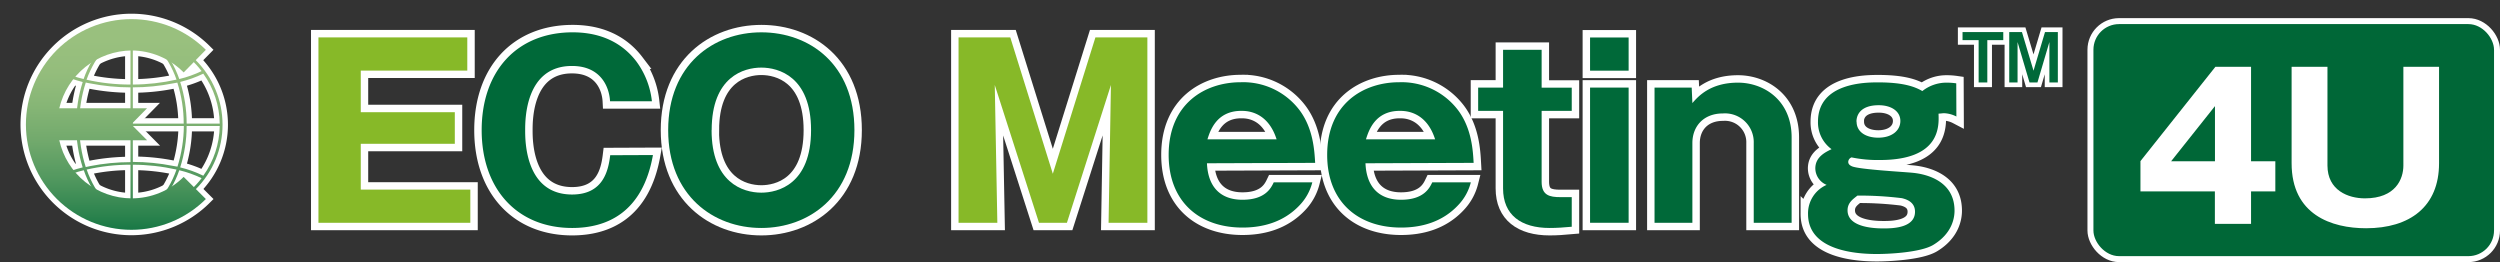 <svg xmlns="http://www.w3.org/2000/svg" xmlns:xlink="http://www.w3.org/1999/xlink" viewBox="0 0 552.92 57.98"><rect x="0" y="0" width="552.92" height="57.98" fill="#333333" stroke="none"/><defs><style>.cls-1,.cls-7{fill:none;}.cls-13,.cls-2{fill:#fff;}.cls-10,.cls-2,.cls-7,.cls-8,.cls-9{stroke:#fff;}.cls-2{stroke-miterlimit:10;stroke-width:2.39px;}.cls-3{clip-path:url(#clip-path);}.cls-4{fill:url(#linear-gradient);}.cls-5{clip-path:url(#clip-path-2);}.cls-6{fill:#006737;}.cls-7{stroke-width:2.64px;}.cls-11,.cls-8{fill:#87b928;}.cls-8,.cls-9{stroke-width:3.29px;}.cls-10,.cls-12,.cls-9{fill:#006939;}.cls-10{stroke-width:2.06px;}</style><clipPath id="clip-path" transform="translate(4.53 3.02)"><path class="cls-1" d="M24.54,4.39A20.16,20.16,0,1,0,44.69,24.55,20.18,20.18,0,0,0,24.54,4.39Zm.31,11.91a45.92,45.92,0,0,0,8.84-.87c.35-.07.69-.11,1-.18a29.65,29.65,0,0,1,1.41,9.07H24.85Zm0-.62V5c2.87.14,5.72,2.13,7.84,5.66a22.14,22.14,0,0,1,1.82,3.93A45.07,45.07,0,0,1,24.85,15.68Zm-.52,0a43.79,43.79,0,0,1-9.72-1.07,23.3,23.3,0,0,1,1.85-3.93C18.58,7.15,21.19,5.16,24.33,5Zm-8.9-.25a46.48,46.48,0,0,0,8.9.87v8H13a29.33,29.33,0,0,1,1.44-9.07C14.72,15.32,15.09,15.36,15.43,15.43Zm-3.1,8.89H5A19.43,19.43,0,0,1,8.65,13.25a25.38,25.38,0,0,0,5.11,1.87A30.19,30.19,0,0,0,12.33,24.32Zm0,.52A30.17,30.17,0,0,0,13.76,34a24.82,24.82,0,0,0-5.11,1.84A19.31,19.31,0,0,1,5,24.84Zm.62,0H24.33v8a46.48,46.48,0,0,0-8.9.87c-.34.08-.71.14-1,.22A30.56,30.56,0,0,1,13,24.84Zm11.38,8.57V44.07c-3.14-.13-5.77-2.13-7.89-5.66a21.77,21.77,0,0,1-1.8-3.93A43.45,43.45,0,0,1,24.33,33.41Zm.52,0a45.07,45.07,0,0,1,9.66,1.07,21.81,21.81,0,0,1-1.82,3.93c-2.12,3.53-5,5.53-7.84,5.66Zm8.84.25a45.92,45.92,0,0,0-8.84-.87V24.84H36.13a30.88,30.88,0,0,1-1.41,9Zm3.06-8.82h7.32a19.27,19.27,0,0,1-3.64,11A24.8,24.8,0,0,0,35.32,34,30.05,30.05,0,0,0,36.75,24.84Zm0-.52a30.32,30.32,0,0,0-1.43-9.22,25.44,25.44,0,0,0,5.11-1.83,19.37,19.37,0,0,1,3.64,11.05ZM40.06,12.7a24.27,24.27,0,0,1-4.94,1.76,22.65,22.65,0,0,0-1.9-4.1A14.27,14.27,0,0,0,29.35,6a10.86,10.86,0,0,0-1-.62A19.56,19.56,0,0,1,40.06,12.7ZM20.73,5.39a9.67,9.67,0,0,0-1,.62,14.14,14.14,0,0,0-3.87,4.35,22.65,22.65,0,0,0-1.9,4.1A24.27,24.27,0,0,1,9,12.7,19.56,19.56,0,0,1,20.73,5.39ZM9,36.39A24.88,24.88,0,0,1,14,34.63a22,22,0,0,0,1.9,4.1,14,14,0,0,0,3.87,4.35,9.67,9.67,0,0,0,1,.62A19.56,19.56,0,0,1,9,36.39ZM28.35,43.7a10.86,10.86,0,0,0,1-.62,14.15,14.15,0,0,0,3.87-4.35,22,22,0,0,0,1.9-4.1,24.88,24.88,0,0,1,4.94,1.76A19.56,19.56,0,0,1,28.35,43.7Z"/></clipPath><linearGradient id="linear-gradient" x1="27.48" y1="54.95" x2="27.48" gradientUnits="userSpaceOnUse"><stop offset="0" stop-color="#006a3b"/><stop offset="0.13" stop-color="#2a824d"/><stop offset="0.28" stop-color="#52985f"/><stop offset="0.43" stop-color="#71a96c"/><stop offset="0.58" stop-color="#87b676"/><stop offset="0.71" stop-color="#94bd7c"/><stop offset="0.84" stop-color="#99c07e"/></linearGradient><clipPath id="clip-path-2" transform="translate(4.53 3.02)"><path class="cls-1" d="M1.2,24.55A23.33,23.33,0,0,0,41,41L36.09,36.1a16.24,16.24,0,0,1-11.55,4.75A16.42,16.42,0,0,1,8.58,28H28l-3.5-3.52L28,20.92H8.58a16.61,16.61,0,0,1,16-12.78A16.31,16.31,0,0,1,36.09,13L41,8A23.34,23.34,0,0,0,1.2,24.55Z"/></clipPath></defs><g id="Layer_2" data-name="Layer 2"><g id="製品ロゴ"><path class="cls-2" d="M24.54,4.39A20.16,20.16,0,1,0,44.69,24.55,20.18,20.18,0,0,0,24.54,4.39Zm.31,11.91a45.92,45.92,0,0,0,8.84-.87c.35-.07.69-.11,1-.18a29.65,29.65,0,0,1,1.41,9.07H24.85Zm0-.62V5c2.87.14,5.72,2.13,7.84,5.66a22.14,22.14,0,0,1,1.82,3.93A45.07,45.07,0,0,1,24.85,15.68Zm-.52,0a43.79,43.79,0,0,1-9.72-1.07,23.3,23.3,0,0,1,1.85-3.93C18.58,7.15,21.19,5.16,24.33,5Zm-8.9-.25a46.48,46.48,0,0,0,8.9.87v8H13a29.33,29.33,0,0,1,1.44-9.07C14.72,15.32,15.09,15.36,15.43,15.43Zm-3.1,8.89H5A19.43,19.43,0,0,1,8.65,13.25a25.38,25.38,0,0,0,5.11,1.87A30.19,30.19,0,0,0,12.33,24.32Zm0,.52A30.17,30.17,0,0,0,13.76,34a24.82,24.82,0,0,0-5.11,1.84A19.31,19.31,0,0,1,5,24.84Zm.62,0H24.33v8a46.48,46.48,0,0,0-8.9.87c-.34.08-.71.14-1,.22A30.56,30.56,0,0,1,13,24.84Zm11.38,8.57V44.07c-3.14-.13-5.77-2.13-7.89-5.66a21.77,21.77,0,0,1-1.8-3.93A43.45,43.45,0,0,1,24.33,33.41Zm.52,0a45.07,45.07,0,0,1,9.66,1.07,21.81,21.81,0,0,1-1.82,3.93c-2.12,3.53-5,5.53-7.84,5.66Zm8.84.25a45.92,45.92,0,0,0-8.84-.87V24.84H36.13a30.88,30.88,0,0,1-1.41,9Zm3.06-8.82h7.32a19.27,19.27,0,0,1-3.64,11A24.8,24.8,0,0,0,35.32,34,30.05,30.05,0,0,0,36.75,24.84Zm0-.52a30.32,30.32,0,0,0-1.43-9.22,25.44,25.44,0,0,0,5.11-1.83,19.37,19.37,0,0,1,3.64,11.05ZM40.06,12.7a24.27,24.27,0,0,1-4.94,1.76,22.65,22.65,0,0,0-1.9-4.1A14.27,14.27,0,0,0,29.35,6a10.86,10.86,0,0,0-1-.62A19.56,19.56,0,0,1,40.06,12.7ZM20.73,5.39a9.67,9.67,0,0,0-1,.62,14.14,14.14,0,0,0-3.87,4.35,22.65,22.65,0,0,0-1.9,4.1A24.27,24.27,0,0,1,9,12.7,19.56,19.56,0,0,1,20.73,5.39ZM9,36.39A24.88,24.88,0,0,1,14,34.63a22,22,0,0,0,1.9,4.1,14,14,0,0,0,3.87,4.35,9.67,9.67,0,0,0,1,.62A19.56,19.56,0,0,1,9,36.39ZM28.35,43.7a10.86,10.86,0,0,0,1-.62,14.15,14.15,0,0,0,3.87-4.35,22,22,0,0,0,1.9-4.1,24.88,24.88,0,0,1,4.94,1.76A19.56,19.56,0,0,1,28.35,43.7Z" transform="translate(4.53 3.02)"/><path class="cls-2" d="M1.2,24.55A23.33,23.33,0,0,0,41,41L36.09,36.1a16.24,16.24,0,0,1-11.55,4.75A16.42,16.42,0,0,1,8.58,28H28l-3.5-3.52L28,20.92H8.58a16.61,16.61,0,0,1,16-12.78A16.31,16.31,0,0,1,36.09,13L41,8A23.34,23.34,0,0,0,1.2,24.55Z" transform="translate(4.53 3.02)"/><g class="cls-3"><rect class="cls-4" width="54.95" height="54.95"/></g><g class="cls-5"><rect class="cls-4" width="54.95" height="54.95"/></g><rect class="cls-6" x="463" y="5.33" width="88.6" height="51.32" rx="5.67"/><rect class="cls-7" x="463" y="5.33" width="88.6" height="51.32" rx="5.67"/><rect class="cls-6" x="463" y="5.33" width="88.6" height="51.32" rx="5.67"/><path class="cls-8" d="M99.49,38.92v7.33H65.9v-41H98.82v7.34H75.26v9.2h20.8v7H75.26V38.92Z" transform="translate(4.53 3.02)"/><path class="cls-9" d="M139.88,31.27C137.59,44.12,129.58,47.4,122,47.4,109.87,47.4,102,38.81,102,25.76s7.8-21.63,20.12-21.63c7.55,0,11.76,3.38,14.1,6.45a18.07,18.07,0,0,1,3.43,8.79h-9.26c-.15-3-1.92-7.8-8.42-7.8-10.35,0-10.35,11.9-10.35,14.19S111.59,40,122,40c6.82,0,8-5.15,8.43-8.69Z" transform="translate(4.53 3.02)"/><path class="cls-9" d="M163.85,47.4c-10.56,0-20.6-7.13-20.6-21.64s10-21.63,20.6-21.63,20.59,7,20.59,21.63S174.3,47.4,163.85,47.4Zm-11-21.64c0,11.55,6.87,13.83,11,13.83,3.64,0,11-1.82,11-13.83,0-11.85-7.18-13.83-11-13.83S152.87,13.91,152.87,25.76Z" transform="translate(4.53 3.02)"/><path class="cls-8" d="M231.44,46.25h-6.18l-9.78-30.47.57,30.47h-8.58v-41h11.44l9.41,30.16,9.42-30.16h11.49v41h-8.58l.52-30.47Z" transform="translate(4.53 3.02)"/><path class="cls-9" d="M262.41,33.09c.21,5,2.76,8.07,7.86,8.07s6.34-2.66,6.91-3.85h8.53a11.32,11.32,0,0,1-2.75,5c-3.59,3.85-8.27,5-12.69,5-9.47,0-16.33-5.67-16.33-16.07,0-11.44,8.16-16.07,15.91-16.07a15.64,15.64,0,0,1,13,6.13c3.07,4.06,3.33,9,3.49,11.7Zm15.4-5.3c-2-6.29-6.71-6.29-7.8-6.29-5.46,0-6.87,4.31-7.49,6.29Z" transform="translate(4.53 3.02)"/><path class="cls-9" d="M297.47,33.09c.21,5,2.76,8.07,7.86,8.07s6.34-2.66,6.91-3.85h8.53a11.24,11.24,0,0,1-2.76,5c-3.58,3.85-8.26,5-12.68,5-9.47,0-16.33-5.67-16.33-16.07,0-11.44,8.16-16.07,15.91-16.07a15.66,15.66,0,0,1,13,6.13c3.07,4.06,3.33,9,3.48,11.7Zm15.4-5.3c-2-6.29-6.71-6.29-7.81-6.29-5.46,0-6.86,4.31-7.48,6.29Z" transform="translate(4.53 3.02)"/><path class="cls-9" d="M336.43,21.5V37.2c0,3,1.77,3.38,4.16,3.38h2.5v6.55c-1.77.16-3.28.27-4.89.27-6.29,0-10.3-2.86-10.3-8.74V21.5h-5.51V16.35h5.51V8h8.53v8.37h6.66V21.5Z" transform="translate(4.53 3.02)"/><path class="cls-9" d="M355.67,12.61h-8.53V5.27h8.53Zm0,33.64h-8.53V16.35h8.53Z" transform="translate(4.53 3.02)"/><path class="cls-9" d="M369.62,16.35l.15,3.43c1.3-1.51,4-4.52,10.09-4.52,5.67,0,11.86,3.85,11.86,12.11V46.25h-8.38V28.62a6.36,6.36,0,0,0-6.81-6.55c-4.31,0-6.76,2.86-6.76,6.55V46.25H361.4V16.35Z" transform="translate(4.53 3.02)"/><path class="cls-9" d="M428.16,22.75a6.46,6.46,0,0,0-2.7-.73c-.31,0-.57.05-1.25.1.11,2.81.42,10.25-13,10.25a28.39,28.39,0,0,1-6.24-.58,1.11,1.11,0,0,0-.73,1c0,.63.63.89.89,1,1.77.68,11.28,1.2,13.41,1.41,1.41.15,9.21,1,9.21,8.37,0,1.45-.42,5-4.73,7.59-2.81,1.67-9.83,2-12.43,2-4.16,0-15.24-.57-15.24-8.84a6.87,6.87,0,0,1,4.11-6.45,4,4,0,0,1-2.5-3.64c0-2.6,2.34-3.64,3.59-4.26a7.31,7.31,0,0,1-3-6.09c0-8.68,10.71-8.68,13.31-8.68,5.35,0,8,.88,9.77,1.92A8.57,8.57,0,0,1,426,15.26a14.63,14.63,0,0,1,2.13.15ZM404.09,43.5c0,4,6.6,4,8.11,4,2.29,0,6.81-.26,6.81-3.69,0-2-1.61-2.7-2.91-3a75.5,75.5,0,0,0-9.83-.57C405.34,41,404.09,41.78,404.09,43.5Zm2-19.61c0,2.24,2,3.54,4.79,3.54,3,0,4.89-1.56,4.89-3.7s-2-3.48-4.79-3.48C407.21,20.25,406.06,22.17,406.06,23.89Z" transform="translate(4.53 3.02)"/><path class="cls-10" d="M438.53,4.07V5.85H435v9.37h-1.92V5.85h-3.56V4.07Zm4.13,0,2.56,8.55,2.54-8.55h2.84V15.22h-1.87V6.28l-2.64,8.94h-1.76l-2.64-8.94v8.94h-1.84V4.07Z" transform="translate(4.53 3.02)"/><path class="cls-11" d="M99.49,38.92v7.33H65.9v-41H98.82v7.34H75.26v9.2h20.8v7H75.26V38.92Z" transform="translate(4.53 3.02)"/><path class="cls-12" d="M139.88,31.27C137.59,44.12,129.58,47.4,122,47.4,109.87,47.4,102,38.81,102,25.76s7.8-21.63,20.12-21.63c7.55,0,11.76,3.38,14.1,6.45a18.07,18.07,0,0,1,3.43,8.79h-9.26c-.15-3-1.92-7.8-8.42-7.8-10.35,0-10.35,11.9-10.35,14.19S111.59,40,122,40c6.82,0,8-5.15,8.43-8.69Z" transform="translate(4.53 3.02)"/><path class="cls-12" d="M163.85,47.4c-10.56,0-20.6-7.13-20.6-21.64s10-21.63,20.6-21.63,20.59,7,20.59,21.63S174.3,47.4,163.85,47.4Zm-11-21.64c0,11.55,6.87,13.83,11,13.83,3.64,0,11-1.82,11-13.83,0-11.85-7.18-13.83-11-13.83S152.87,13.91,152.87,25.76Z" transform="translate(4.53 3.02)"/><path class="cls-11" d="M231.44,46.25h-6.18l-9.78-30.47.57,30.47h-8.58v-41h11.44l9.41,30.16,9.42-30.16h11.49v41h-8.58l.52-30.47Z" transform="translate(4.53 3.02)"/><path class="cls-12" d="M262.41,33.09c.21,5,2.76,8.07,7.86,8.07s6.34-2.66,6.91-3.85h8.53a11.32,11.32,0,0,1-2.75,5c-3.59,3.85-8.27,5-12.69,5-9.47,0-16.33-5.67-16.33-16.07,0-11.44,8.16-16.07,15.91-16.07a15.64,15.64,0,0,1,13,6.13c3.07,4.06,3.33,9,3.49,11.7Zm15.4-5.3c-2-6.29-6.71-6.29-7.8-6.29-5.46,0-6.87,4.31-7.49,6.29Z" transform="translate(4.53 3.02)"/><path class="cls-12" d="M297.47,33.09c.21,5,2.76,8.07,7.86,8.07s6.34-2.66,6.91-3.85h8.53a11.24,11.24,0,0,1-2.76,5c-3.58,3.85-8.26,5-12.68,5-9.47,0-16.33-5.67-16.33-16.07,0-11.44,8.16-16.07,15.91-16.07a15.66,15.66,0,0,1,13,6.13c3.07,4.06,3.33,9,3.48,11.7Zm15.4-5.3c-2-6.29-6.71-6.29-7.81-6.29-5.46,0-6.86,4.31-7.48,6.29Z" transform="translate(4.53 3.02)"/><path class="cls-12" d="M336.43,21.5V37.2c0,3,1.77,3.38,4.16,3.38h2.5v6.55c-1.77.16-3.28.27-4.89.27-6.29,0-10.3-2.86-10.3-8.74V21.5h-5.51V16.35h5.51V8h8.53v8.37h6.66V21.5Z" transform="translate(4.53 3.02)"/><path class="cls-12" d="M355.67,12.61h-8.53V5.27h8.53Zm0,33.64h-8.53V16.35h8.53Z" transform="translate(4.53 3.02)"/><path class="cls-12" d="M369.62,16.35l.15,3.43c1.3-1.51,4-4.52,10.09-4.52,5.67,0,11.86,3.85,11.86,12.11V46.25h-8.38V28.62a6.36,6.36,0,0,0-6.81-6.55c-4.31,0-6.76,2.86-6.76,6.55V46.25H361.4V16.35Z" transform="translate(4.53 3.02)"/><path class="cls-12" d="M428.16,22.75a6.46,6.46,0,0,0-2.7-.73c-.31,0-.57.05-1.25.1.11,2.81.42,10.25-13,10.25a28.39,28.39,0,0,1-6.24-.58,1.11,1.11,0,0,0-.73,1c0,.63.63.89.89,1,1.77.68,11.28,1.2,13.41,1.41,1.41.15,9.21,1,9.21,8.37,0,1.45-.42,5-4.73,7.59-2.81,1.67-9.83,2-12.43,2-4.16,0-15.24-.57-15.24-8.84a6.87,6.87,0,0,1,4.11-6.45,4,4,0,0,1-2.5-3.64c0-2.6,2.34-3.64,3.59-4.26a7.31,7.31,0,0,1-3-6.09c0-8.68,10.71-8.68,13.31-8.68,5.35,0,8,.88,9.77,1.92A8.57,8.57,0,0,1,426,15.26a14.63,14.63,0,0,1,2.13.15ZM404.09,43.5c0,4,6.6,4,8.11,4,2.29,0,6.81-.26,6.81-3.69,0-2-1.61-2.7-2.91-3a75.5,75.5,0,0,0-9.83-.57C405.34,41,404.09,41.78,404.09,43.5Zm2-19.61c0,2.24,2,3.54,4.79,3.54,3,0,4.89-1.56,4.89-3.7s-2-3.48-4.79-3.48C407.21,20.25,406.06,22.17,406.06,23.89Z" transform="translate(4.53 3.02)"/><path class="cls-12" d="M438.53,4.07V5.85H435v9.37h-1.92V5.85h-3.56V4.07Zm4.13,0,2.56,8.55,2.54-8.55h2.84V15.22h-1.87V6.28l-2.64,8.94h-1.76l-2.64-8.94v8.94h-1.84V4.07Z" transform="translate(4.53 3.02)"/><path class="cls-13" d="M485.44,11.76h7.89V32.65h5.37v6.66h-5.37v7.18h-8V39.31H468.87v-6.7Zm-.09,20.89V20.45l-9.7,12.2Z" transform="translate(4.53 3.02)"/><path class="cls-13" d="M510.23,11.76V33.58c0,5.51,4.59,7.27,8.29,7.27,6.78,0,8.5-4.28,8.5-7.27V11.76h7.89V33.09c0,9.61-6.48,14.37-16.13,14.37-7.67,0-16.48-3-16.48-14.37V11.76Z" transform="translate(4.53 3.02)"/></g></g></svg>